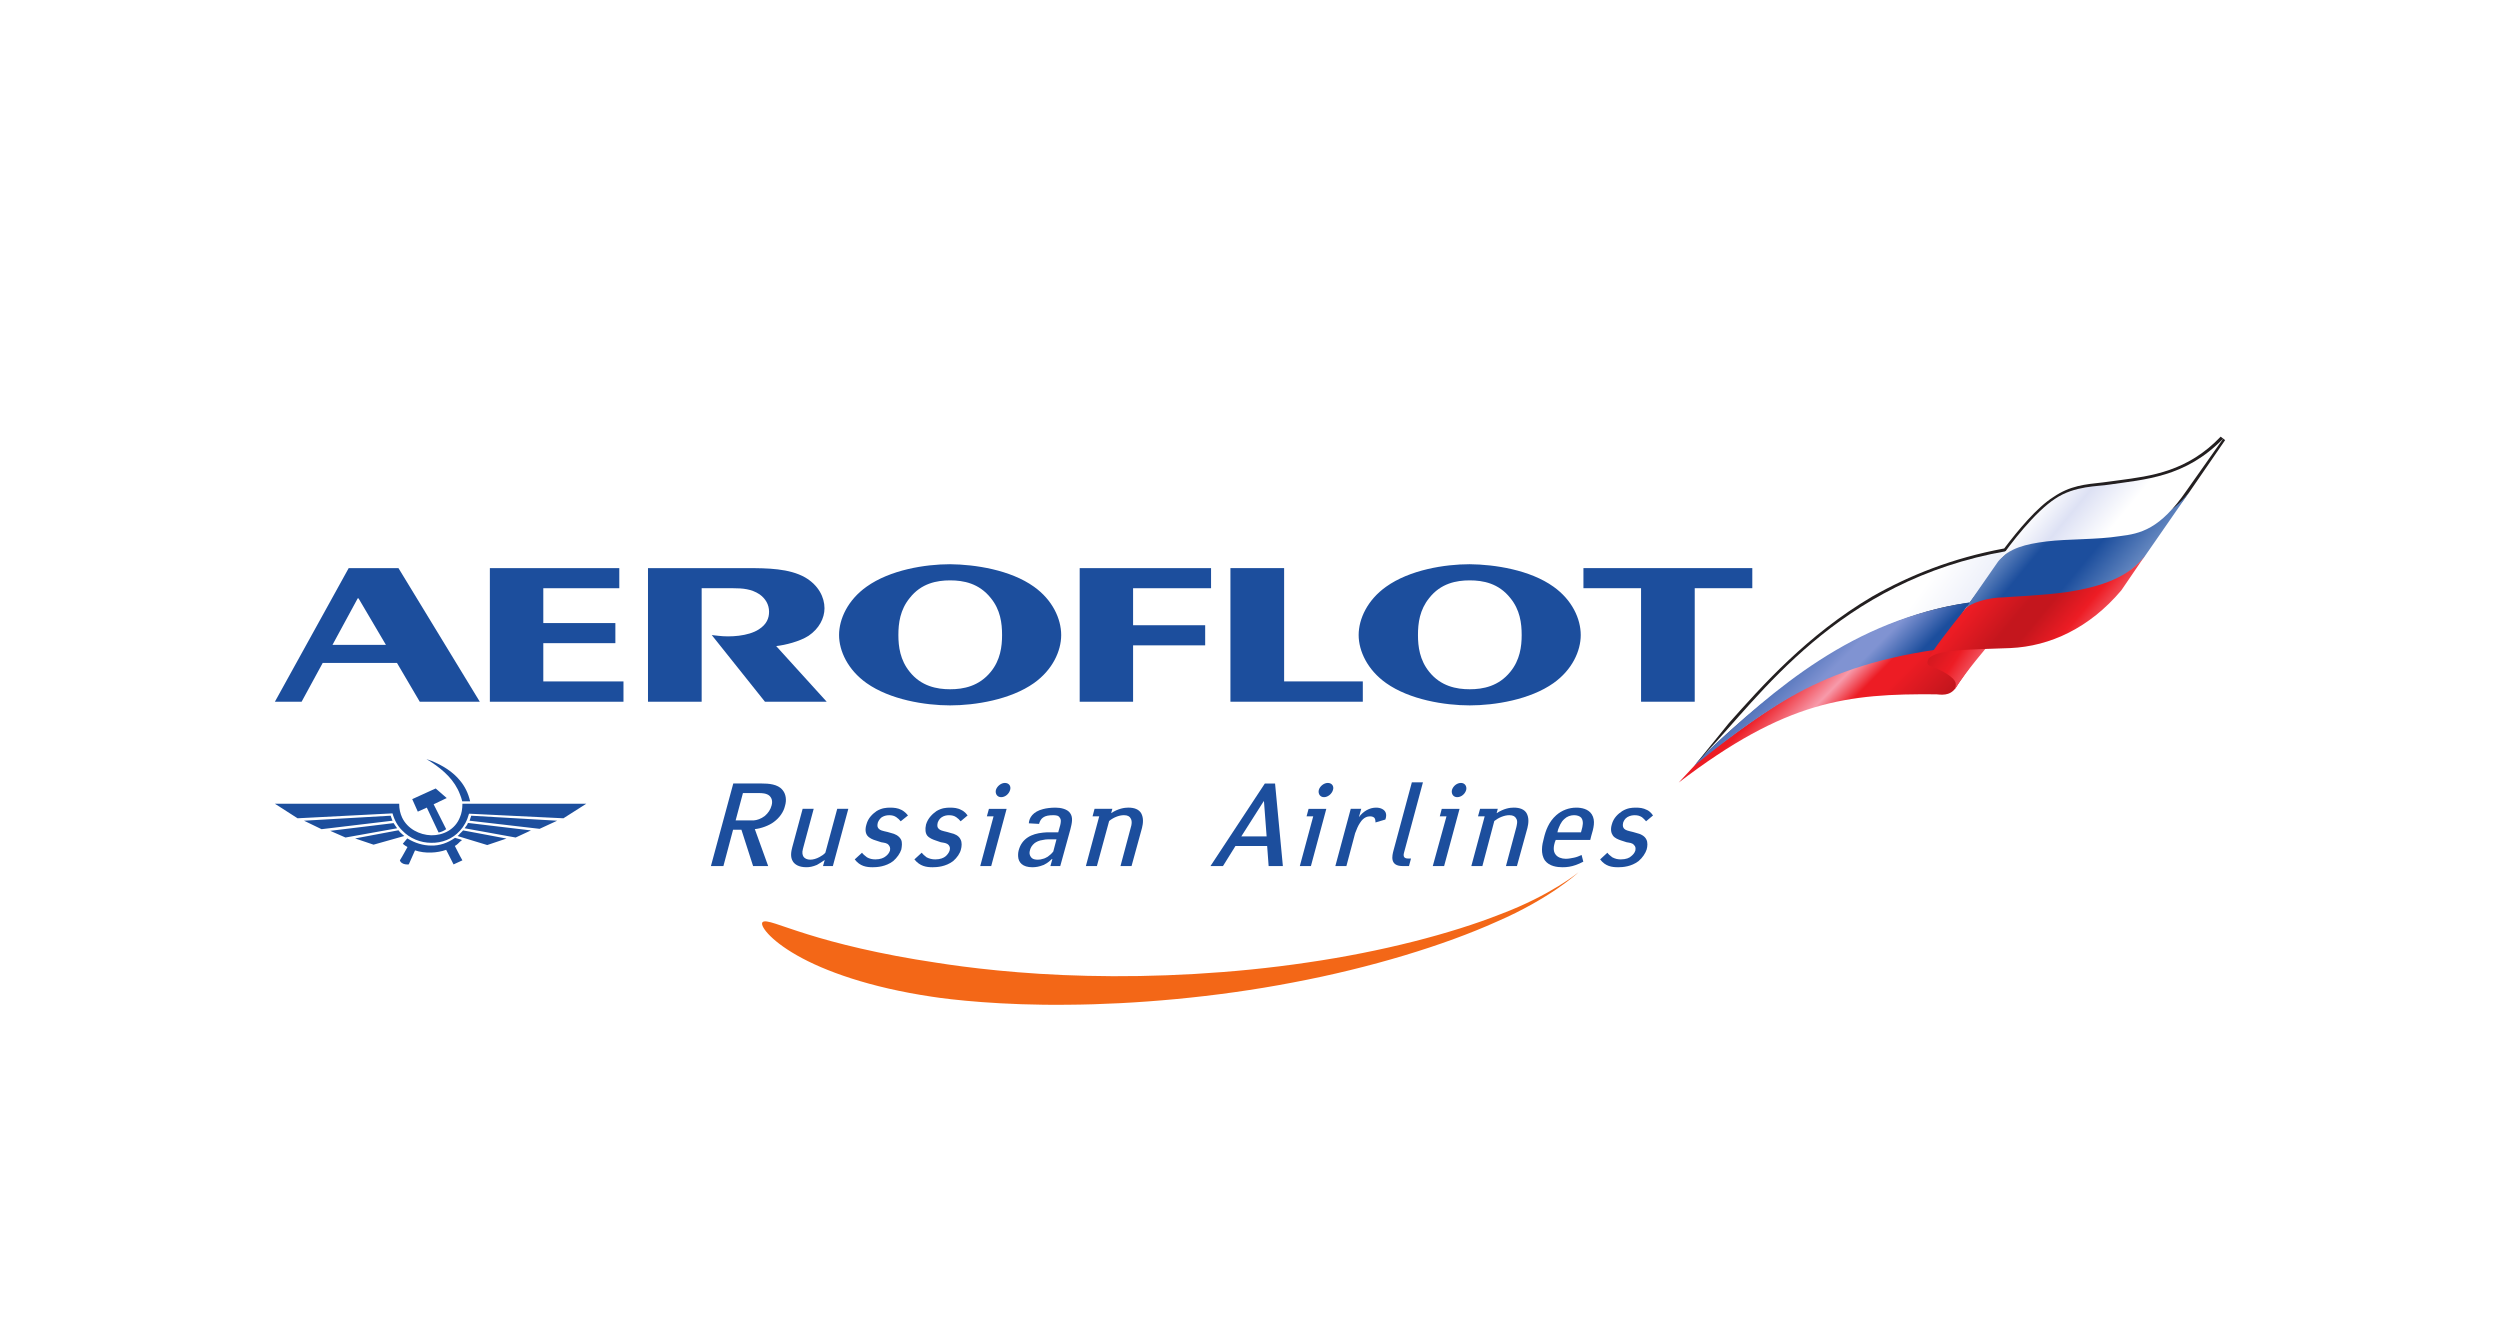<svg width="128" height="68" viewBox="0 0 128 68" fill="none" xmlns="http://www.w3.org/2000/svg">
<g clip-path="url(#clip0_14445_3991)">
<g filter="url(#filter0_dd_14445_3991)">
<path d="M120 4H8C5.791 4 4 5.791 4 8V60C4 62.209 5.791 64 8 64H120C122.209 64 124 62.209 124 60V8C124 5.791 122.209 4 120 4Z" fill="white"/>
<g clip-path="url(#clip1_14445_3991)">
<path d="M111.81 22.039C110.503 23.917 109.599 24.187 108.476 24.323L108.024 24.366L106.495 24.454L104.734 24.588C104.014 24.679 103.473 24.811 103.019 25.081C103.61 24.323 104.509 23.204 105.275 22.665C106.087 22.13 107.032 22.083 107.617 21.995L107.977 21.951H108.024L108.52 21.907C109.918 21.726 111.494 21.458 113.027 20.294C112.485 21.1 111.81 22.039 111.81 22.039ZM101.312 26.914C101.312 26.914 100.818 27.63 100.723 27.721C99.148 27.944 97.527 28.438 95.858 29.196C93.742 30.224 91.579 31.657 89.325 33.624C90.903 31.835 92.974 29.642 95.858 27.944C97.662 26.871 99.822 25.974 102.392 25.485C102.211 25.662 101.312 26.914 101.312 26.914ZM113.699 19.357C111.989 21.145 110.144 21.369 108.476 21.592L107.655 21.701C106.76 21.799 105.996 21.861 105.141 22.444C104.287 22.977 103.292 24.187 102.616 25.081C99.958 25.573 97.749 26.467 95.858 27.543C92.524 29.512 90.226 32.105 88.515 34.028L86.848 36.085L87.161 35.994C90.226 32.998 93.109 30.85 95.858 29.556C97.57 28.706 99.237 28.211 100.858 28.035H100.905L102.661 25.617C103.112 25.171 103.788 24.991 104.779 24.904L106.541 24.769L108.024 24.679L108.52 24.634C109.69 24.454 110.682 24.187 112.08 22.218L113.927 19.534L113.699 19.357Z" fill="#231F20"/>
<path d="M87.03 35.905L85.947 37.069C91.444 32.864 94.596 32.508 99.148 32.549C99.554 32.596 99.957 32.596 100.229 32.059L101.581 30.092V30.091C95.228 30.181 92.388 31.791 87.03 35.905Z" fill="url(#paint0_linear_14445_3991)"/>
<path d="M87.317 35.569C87.316 35.578 87.314 35.586 87.312 35.594C92.546 30.599 96.992 28.344 100.844 27.86C101.202 27.414 102.391 25.753 102.75 25.214C94.048 26.727 90.053 32.743 87.317 35.569Z" fill="url(#paint1_linear_14445_3991)"/>
<path d="M87.297 35.594C87.227 35.663 87.052 35.877 86.885 36.041C86.833 36.09 86.741 36.211 86.736 36.218C87.748 35.381 89.807 33.754 91.691 32.68C93.566 31.615 95.854 30.733 99.103 30.268C99.418 29.911 100.391 28.558 100.844 27.843C94.85 28.738 90.903 32.237 87.297 35.594Z" fill="url(#paint2_linear_14445_3991)"/>
<path d="M98.74 30.718C98.561 31.207 98.832 30.985 99.643 31.48C100.275 31.878 100.139 32.059 100.092 32.282C100.678 31.344 101.804 30.045 101.804 30.045C101.523 29.945 101.221 29.904 100.919 29.904C99.875 29.904 98.847 30.405 98.74 30.718Z" fill="url(#paint3_linear_14445_3991)"/>
<path d="M104.826 24.634C103.562 24.769 102.797 25.124 102.302 25.752L100.612 28.185C101.016 27.827 102.119 27.63 103.339 27.63H103.652C103.832 27.63 104.013 27.586 104.191 27.586C105.95 27.543 108.337 27.273 109.78 25.53L111.877 22.505L112.108 22.165C110.261 24.669 106.133 24.41 104.826 24.634Z" fill="url(#paint4_linear_14445_3991)"/>
<path d="M107.976 21.815C107.438 21.907 106.222 21.861 105.227 22.533C104.191 23.204 102.936 24.84 102.348 25.69C102.892 25.064 103.699 24.858 104.779 24.722C105.864 24.588 107.394 24.634 108.519 24.453C109.598 24.323 110.592 24.098 111.943 22.13L113.836 19.447C111.9 21.458 109.78 21.546 107.976 21.815Z" fill="url(#paint5_linear_14445_3991)"/>
<path d="M105.816 27.316C104.509 27.497 103.018 27.543 102.572 27.586C101.852 27.586 100.858 27.854 100.59 28.212C99.733 29.285 98.97 30.268 98.74 30.717C99.237 30.224 100.905 30.268 102.934 30.181C104.959 30.091 106.987 29.151 108.61 27.228L109.837 25.43C109.027 26.549 107.573 27.048 105.816 27.316Z" fill="url(#paint6_linear_14445_3991)"/>
<path d="M20.097 39.02C20.06 38.936 20.032 38.851 20.002 38.764L15.566 39.02L16.463 39.454L20.097 39.02ZM20.701 39.803C20.663 39.775 20.624 39.737 20.589 39.708C20.513 39.642 20.445 39.577 20.401 39.51L18.182 39.928L19.126 40.247L20.701 39.803ZM22.456 39.625C22.562 39.607 22.722 39.547 22.844 39.454L22.202 38.18L22.872 37.86L22.308 37.37L22.08 37.472L21.106 37.916L21.391 38.556L21.853 38.349L22.456 39.625ZM23.55 36.962C23.796 37.253 23.977 37.614 24.071 38.028H23.666C23.636 37.906 23.598 37.782 23.55 37.671C23.28 36.953 22.722 36.443 22.08 36.019C21.994 35.969 21.918 35.913 21.834 35.867C21.918 35.897 21.994 35.924 22.08 35.952C22.663 36.188 23.182 36.51 23.55 36.962ZM23.55 40.824L23.675 41.049L23.55 41.107L23.222 41.258L22.844 40.512C22.608 40.595 22.345 40.643 22.08 40.651C21.796 40.663 21.502 40.623 21.249 40.539L20.929 41.258C20.823 41.266 20.682 41.258 20.589 41.192C20.54 41.163 20.493 41.116 20.474 41.049L20.589 40.86L20.863 40.37C20.776 40.313 20.701 40.275 20.624 40.2L20.852 39.926C21.241 40.163 21.663 40.293 22.08 40.293C22.496 40.303 22.909 40.17 23.297 39.897L23.55 39.971L23.656 40.011C23.619 40.039 23.59 40.065 23.55 40.096C23.475 40.17 23.409 40.247 23.288 40.313L23.55 40.824ZM28.848 38.896L30.018 38.151H23.675C23.675 38.417 23.636 38.645 23.55 38.84C23.307 39.472 22.693 39.775 22.08 39.767C21.477 39.748 20.863 39.436 20.589 38.861C20.493 38.651 20.438 38.428 20.438 38.151H14.074L15.235 38.896L20.097 38.645C20.191 38.992 20.363 39.295 20.589 39.517C20.976 39.927 21.531 40.152 22.08 40.152C22.619 40.163 23.165 39.963 23.55 39.531C23.76 39.304 23.92 39.013 24.014 38.661L28.848 38.896ZM28.527 39.02L27.628 39.436L24.042 39.02C24.071 38.936 24.099 38.851 24.126 38.764L28.527 39.02ZM25.931 39.934L24.947 40.266L23.55 39.842L23.43 39.803C23.475 39.767 23.515 39.73 23.55 39.68C23.609 39.634 23.656 39.567 23.711 39.517L25.931 39.934ZM26.402 39.881L27.185 39.517L23.958 39.134C23.929 39.237 23.845 39.32 23.786 39.407L26.402 39.881ZM17.689 39.881L16.907 39.538L20.153 39.143C20.211 39.237 20.267 39.32 20.333 39.407L17.689 39.881Z" fill="#1C4E9D"/>
<path d="M47.973 46.295C49.437 46.527 52.24 46.887 55.673 46.963C59.099 47.049 63.126 46.849 66.932 46.281C70.738 45.729 74.305 44.802 76.84 43.8C79.393 42.839 80.821 41.666 80.814 41.661C80.828 41.668 79.34 43.023 76.635 44.188C73.96 45.395 70.181 46.552 66.201 47.303C62.227 48.07 58.058 48.421 54.666 48.443C51.275 48.483 48.64 48.178 47.718 48.032C44.528 47.558 42.211 46.719 40.797 45.91C39.369 45.097 38.894 44.36 39.042 44.217C39.2 44.048 39.91 44.392 41.35 44.837C42.791 45.287 44.985 45.852 47.973 46.295Z" fill="#F36717"/>
<path d="M31.922 32.929V31.889H27.817V29.93H31.507V28.901H27.817V27.117H31.708V26.088H25.081V32.929H31.922Z" fill="#1C4E9D"/>
<path d="M35.925 32.929V27.117H37.534C38.022 27.117 38.474 27.155 38.887 27.428C39.188 27.642 39.376 27.947 39.376 28.324C39.376 28.638 39.264 28.962 38.85 29.225C38.309 29.577 37.37 29.627 36.778 29.553L36.442 29.515L39.166 32.929H42.327L39.741 30.079C40.204 30.029 40.947 29.843 41.397 29.553C41.938 29.189 42.214 28.65 42.214 28.145C42.214 27.581 41.91 26.967 41.223 26.564C40.406 26.102 39.29 26.088 38.261 26.088H33.177V32.929H35.925Z" fill="#1C4E9D"/>
<path d="M58.014 32.929V30.042H61.705V29.012H58.014V27.117H62.006V26.088H55.28V32.929H58.014Z" fill="#1C4E9D"/>
<path d="M65.747 26.087H62.998V32.928H69.776V31.888H65.747V26.087Z" fill="#1C4E9D"/>
<path d="M81.072 27.116H84.022V32.928H86.77V27.116H89.718V26.087H81.072V27.116Z" fill="#1C4E9D"/>
<path d="M75.249 32.29C74.57 32.29 73.767 32.137 73.175 31.396C72.687 30.795 72.6 30.103 72.6 29.514C72.6 28.901 72.687 28.221 73.175 27.62C73.767 26.864 74.57 26.715 75.249 26.715C75.937 26.715 76.73 26.864 77.329 27.62C77.821 28.221 77.91 28.901 77.91 29.514C77.91 30.103 77.821 30.795 77.329 31.396C76.73 32.137 75.937 32.29 75.249 32.29ZM75.249 25.888C73.969 25.888 72.174 26.177 70.969 27.04C70.013 27.719 69.563 28.687 69.563 29.514C69.563 30.33 70.013 31.297 70.969 31.974C72.174 32.827 73.969 33.116 75.249 33.116C76.528 33.116 78.336 32.827 79.54 31.974C80.495 31.297 80.934 30.33 80.934 29.514C80.934 28.687 80.495 27.719 79.54 27.04C78.336 26.177 76.528 25.901 75.249 25.888Z" fill="#1C4E9D"/>
<path d="M48.645 32.29C47.969 32.29 47.165 32.137 46.576 31.396C46.086 30.795 45.997 30.103 45.997 29.514C45.997 28.901 46.086 28.221 46.576 27.62C47.165 26.864 47.969 26.715 48.645 26.715C49.334 26.715 50.126 26.864 50.729 27.62C51.22 28.221 51.306 28.901 51.306 29.514C51.306 30.103 51.22 30.795 50.729 31.396C50.126 32.137 49.334 32.29 48.645 32.29ZM48.645 25.888C47.367 25.888 45.572 26.177 44.367 27.04C43.412 27.719 42.96 28.687 42.96 29.514C42.96 30.33 43.412 31.297 44.367 31.974C45.572 32.827 47.367 33.116 48.645 33.116C49.925 33.116 51.734 32.827 52.939 31.974C53.892 31.297 54.333 30.33 54.333 29.514C54.333 28.687 53.892 27.719 52.939 27.04C51.734 26.177 49.925 25.901 48.645 25.888Z" fill="#1C4E9D"/>
<path d="M17.023 30.017L18.316 27.633H18.355L19.759 30.017H17.023ZM15.442 32.929L16.522 30.943H20.326L21.492 32.929H24.566L20.401 26.087H17.853L14.074 32.929H15.442Z" fill="#1C4E9D"/>
<path d="M42.866 38.412L42.258 40.659C42.182 40.749 42.065 40.823 41.959 40.88C41.795 40.969 41.632 41.015 41.482 41.015C41.333 41.015 41.2 40.956 41.14 40.865C41.095 40.789 41.051 40.672 41.11 40.462L41.661 38.412H41.095L40.561 40.389C40.516 40.568 40.441 40.88 40.604 41.118C40.694 41.252 40.889 41.402 41.288 41.402C41.452 41.402 41.617 41.372 41.826 41.283C41.959 41.206 42.106 41.118 42.227 41.029L42.138 41.341H42.643L43.434 38.412H42.866Z" fill="#1C4E9D"/>
<path d="M46.489 38.751C46.354 38.574 46.19 38.483 46.159 38.469C45.97 38.367 45.759 38.351 45.579 38.351C45.386 38.351 45.147 38.367 44.882 38.527C44.687 38.665 44.449 38.872 44.361 39.214C44.283 39.467 44.315 39.659 44.404 39.779C44.508 39.914 44.687 39.987 44.837 40.031L45.118 40.123C45.266 40.152 45.416 40.152 45.504 40.27C45.55 40.329 45.597 40.406 45.566 40.553C45.521 40.685 45.434 40.775 45.357 40.835C45.253 40.926 45.074 41.001 44.822 41.001C44.658 41.001 44.524 40.97 44.39 40.895C44.273 40.806 44.182 40.731 44.136 40.659L43.762 41.001C44.032 41.354 44.361 41.403 44.687 41.403C44.909 41.403 45.357 41.373 45.728 41.09C45.936 40.913 46.086 40.685 46.147 40.494C46.176 40.342 46.206 40.123 46.132 39.987C46.026 39.779 45.79 39.688 45.655 39.659L45.445 39.598C45.18 39.539 45.059 39.511 44.999 39.436C44.943 39.393 44.895 39.303 44.943 39.124C44.969 39.05 45.03 38.93 45.147 38.841C45.295 38.751 45.434 38.739 45.535 38.739C45.67 38.739 45.79 38.768 45.893 38.841C45.983 38.901 46.056 38.975 46.116 39.05L46.489 38.751Z" fill="#1C4E9D"/>
<path d="M49.541 38.751C49.42 38.574 49.258 38.483 49.214 38.469C49.036 38.367 48.825 38.351 48.648 38.351C48.443 38.351 48.217 38.367 47.948 38.527C47.755 38.665 47.517 38.872 47.413 39.214C47.355 39.467 47.383 39.659 47.471 39.779C47.577 39.914 47.772 39.987 47.904 40.031L48.171 40.123C48.32 40.152 48.471 40.152 48.574 40.27C48.619 40.329 48.663 40.406 48.619 40.553C48.574 40.685 48.486 40.775 48.424 40.835C48.32 40.926 48.142 41.001 47.889 41.001C47.726 41.001 47.592 40.97 47.443 40.895C47.322 40.806 47.249 40.731 47.19 40.659L46.817 41.001C47.103 41.354 47.43 41.403 47.755 41.403C47.979 41.403 48.424 41.373 48.797 41.09C49.005 40.913 49.155 40.685 49.199 40.494C49.244 40.342 49.258 40.123 49.184 39.987C49.095 39.779 48.857 39.688 48.71 39.659L48.498 39.598C48.245 39.539 48.13 39.511 48.067 39.436C48.009 39.393 47.964 39.303 48.009 39.124C48.039 39.05 48.083 38.93 48.217 38.841C48.352 38.751 48.498 38.739 48.588 38.739C48.738 38.739 48.857 38.768 48.961 38.841C49.052 38.901 49.124 38.975 49.184 39.05L49.541 38.751Z" fill="#1C4E9D"/>
<path d="M50.99 37.445C50.943 37.651 51.065 37.815 51.259 37.815C51.467 37.815 51.659 37.651 51.718 37.445C51.776 37.249 51.659 37.086 51.45 37.086C51.259 37.086 51.051 37.249 50.99 37.445ZM50.633 38.413L50.527 38.797H50.87L50.188 41.342H50.75L51.539 38.413H50.633Z" fill="#1C4E9D"/>
<path d="M56.161 41.342L56.788 39.036C56.983 38.871 57.28 38.737 57.547 38.737C57.74 38.737 57.847 38.81 57.889 38.901C57.978 39.036 57.935 39.255 57.902 39.347L57.369 41.342H57.935L58.47 39.392C58.53 39.153 58.558 38.871 58.426 38.634C58.306 38.44 58.083 38.35 57.77 38.35C57.578 38.35 57.251 38.395 56.891 38.634L56.952 38.412H56.041L55.939 38.796H56.28L55.597 41.342H56.161Z" fill="#1C4E9D"/>
<path d="M38.603 39.003H37.665L38.038 37.606H38.887C38.977 37.606 39.258 37.606 39.408 37.755C39.495 37.843 39.571 37.992 39.509 38.23C39.45 38.454 39.33 38.632 39.153 38.781C38.959 38.929 38.751 38.992 38.603 39.003ZM37.544 37.115L36.399 41.341H37.039L37.533 39.483H37.961L38.558 41.341H39.33L38.647 39.451C38.959 39.42 39.378 39.273 39.628 39.078C39.909 38.871 40.121 38.574 40.192 38.261C40.283 37.961 40.24 37.65 40.063 37.445C39.823 37.145 39.347 37.115 39.003 37.115H38.603H37.544Z" fill="#1C4E9D"/>
<path d="M53.406 40.97C53.316 41.002 53.227 41.016 53.138 41.016C53.021 41.016 52.87 41.002 52.783 40.88C52.708 40.775 52.691 40.671 52.736 40.523C52.767 40.405 52.827 40.286 52.974 40.166C53.063 40.106 53.182 40.032 53.406 40.004C53.48 39.988 53.57 39.973 53.674 39.973H54.092L53.928 40.597C53.837 40.715 53.748 40.789 53.642 40.865C53.555 40.912 53.48 40.957 53.406 40.97ZM53.406 39.63C52.812 39.688 52.319 39.927 52.156 40.539C52.14 40.612 52.127 40.671 52.127 40.731V40.836C52.14 41.163 52.363 41.403 52.856 41.403C53.032 41.403 53.211 41.373 53.406 41.294C53.423 41.294 53.438 41.283 53.465 41.269C53.659 41.178 53.805 41.029 53.852 40.985H53.882L53.78 41.343H54.285L54.806 39.452C54.881 39.154 54.953 38.856 54.791 38.632C54.655 38.425 54.314 38.351 54.048 38.351C53.794 38.351 53.57 38.381 53.406 38.425C52.886 38.556 52.691 38.871 52.676 39.154L53.199 39.184C53.241 39.035 53.302 38.93 53.406 38.856C53.525 38.768 53.705 38.738 53.928 38.738C54.048 38.738 54.196 38.751 54.253 38.856C54.346 38.961 54.314 39.11 54.285 39.244L54.181 39.615H53.764C53.642 39.615 53.512 39.615 53.406 39.63Z" fill="#1C4E9D"/>
<path d="M67.523 37.445C67.476 37.651 67.595 37.815 67.79 37.815C67.982 37.815 68.19 37.651 68.249 37.445C68.311 37.249 68.19 37.086 67.982 37.086C67.79 37.086 67.579 37.249 67.523 37.445ZM66.999 38.413L66.896 38.797H67.237L66.551 41.342H67.119L67.907 38.413H66.999Z" fill="#1C4E9D"/>
<path d="M69.158 38.412L68.37 41.341H68.936L69.383 39.66C69.457 39.467 69.531 39.274 69.637 39.124C69.815 38.84 70.022 38.797 70.142 38.797C70.217 38.797 70.304 38.81 70.366 38.871C70.408 38.917 70.425 39.003 70.425 39.11L70.931 38.96C71.034 38.665 70.931 38.498 70.753 38.412C70.66 38.367 70.558 38.351 70.453 38.351C70.127 38.351 69.802 38.528 69.575 38.84L69.695 38.412H69.158Z" fill="#1C4E9D"/>
<path d="M72.287 37.055L71.349 40.539C71.277 40.806 71.142 41.342 71.813 41.342H72.14L72.243 40.956H72.081C71.798 40.956 71.872 40.716 71.886 40.657L72.855 37.055H72.287Z" fill="#1C4E9D"/>
<path d="M74.34 37.445C74.295 37.651 74.414 37.815 74.607 37.815C74.818 37.815 75.01 37.651 75.069 37.445C75.114 37.249 74.994 37.086 74.803 37.086C74.592 37.086 74.4 37.249 74.34 37.445ZM73.818 38.413L73.717 38.797H74.06L73.358 41.342H73.939L74.729 38.413H73.818Z" fill="#1C4E9D"/>
<path d="M75.898 41.342L76.508 39.036C76.715 38.871 77.013 38.737 77.281 38.737C77.474 38.737 77.581 38.81 77.624 38.901C77.727 39.036 77.654 39.255 77.638 39.347L77.105 41.342H77.667L78.204 39.392C78.263 39.153 78.293 38.871 78.16 38.634C78.044 38.44 77.816 38.35 77.506 38.35C77.297 38.35 76.999 38.395 76.628 38.634L76.686 38.412H75.78L75.674 38.796H76.016L75.332 41.342H75.898Z" fill="#1C4E9D"/>
<path d="M84.635 38.751C84.518 38.574 84.369 38.483 84.322 38.469C84.13 38.367 83.938 38.351 83.758 38.351C83.548 38.351 83.325 38.367 83.06 38.527C82.851 38.665 82.612 38.872 82.524 39.214C82.447 39.467 82.493 39.659 82.58 39.779C82.671 39.914 82.866 39.987 82.999 40.031L83.282 40.123C83.429 40.152 83.581 40.152 83.665 40.27C83.729 40.329 83.758 40.406 83.729 40.553C83.686 40.685 83.596 40.775 83.519 40.835C83.429 40.926 83.251 41.001 82.984 41.001C82.817 41.001 82.699 40.97 82.551 40.895C82.432 40.806 82.344 40.731 82.298 40.659L81.927 41.001C82.195 41.354 82.524 41.403 82.851 41.403C83.088 41.403 83.519 41.373 83.892 41.09C84.102 40.913 84.247 40.685 84.309 40.494C84.353 40.342 84.369 40.123 84.296 39.987C84.205 39.779 83.95 39.688 83.82 39.659L83.609 39.598C83.359 39.539 83.236 39.511 83.163 39.436C83.117 39.393 83.06 39.303 83.104 39.124C83.133 39.05 83.176 38.93 83.313 38.841C83.459 38.751 83.609 38.739 83.699 38.739C83.848 38.739 83.95 38.768 84.069 38.841C84.144 38.901 84.218 38.975 84.279 39.05L84.635 38.751Z" fill="#1C4E9D"/>
<path d="M63.555 39.823L64.7 38.024H64.715L64.851 39.823H63.555ZM61.977 41.341H62.617L63.256 40.314H64.878L64.954 41.341H65.683L65.283 37.116H64.76L61.977 41.341Z" fill="#1C4E9D"/>
<path d="M79.741 39.615L79.771 39.483C79.832 39.331 79.906 39.094 80.098 38.93C80.222 38.806 80.416 38.737 80.589 38.737C80.74 38.737 80.887 38.782 80.962 38.871C81.095 39.05 81.034 39.305 80.978 39.498L80.947 39.615H79.741ZM79.654 40.004H81.421L81.469 39.809C81.586 39.419 81.704 39.019 81.499 38.694C81.32 38.412 80.962 38.351 80.709 38.351C80.33 38.351 79.969 38.485 79.682 38.737C79.294 39.078 79.132 39.541 79.043 39.927C78.954 40.242 78.863 40.715 79.102 41.058C79.324 41.355 79.729 41.403 80.008 41.403C80.237 41.403 80.449 41.37 80.666 41.293C80.784 41.252 80.932 41.191 81.065 41.118L80.978 40.775C80.843 40.835 80.74 40.881 80.589 40.913C80.451 40.937 80.321 40.97 80.172 40.97C79.951 40.97 79.756 40.894 79.654 40.762C79.489 40.568 79.564 40.27 79.608 40.122L79.654 40.004Z" fill="#1C4E9D"/>
</g>
</g>
</g>
<defs>
<filter id="filter0_dd_14445_3991" x="0" y="0" width="128" height="68" filterUnits="userSpaceOnUse" color-interpolation-filters="sRGB">
<feFlood flood-opacity="0" result="BackgroundImageFix"/>
<feColorMatrix in="SourceAlpha" type="matrix" values="0 0 0 0 0 0 0 0 0 0 0 0 0 0 0 0 0 0 127 0" result="hardAlpha"/>
<feOffset dy="3"/>
<feGaussianBlur stdDeviation="0.5"/>
<feColorMatrix type="matrix" values="0 0 0 0 0 0 0 0 0 0 0 0 0 0 0 0 0 0 0.1 0"/>
<feBlend mode="normal" in2="BackgroundImageFix" result="effect1_dropShadow_14445_3991"/>
<feColorMatrix in="SourceAlpha" type="matrix" values="0 0 0 0 0 0 0 0 0 0 0 0 0 0 0 0 0 0 127 0" result="hardAlpha"/>
<feOffset/>
<feGaussianBlur stdDeviation="2"/>
<feColorMatrix type="matrix" values="0 0 0 0 0 0 0 0 0 0 0 0 0 0 0 0 0 0 0.08 0"/>
<feBlend mode="normal" in2="effect1_dropShadow_14445_3991" result="effect2_dropShadow_14445_3991"/>
<feBlend mode="normal" in="SourceGraphic" in2="effect2_dropShadow_14445_3991" result="shape"/>
</filter>
<linearGradient id="paint0_linear_14445_3991" x1="89.676" y1="29.544" x2="96.223" y2="36.008" gradientUnits="userSpaceOnUse">
<stop stop-color="#C4161D"/>
<stop offset="0.3" stop-color="#ED1C24"/>
<stop offset="0.331" stop-color="#ED1C24"/>
<stop offset="0.529" stop-color="#F79AAA"/>
<stop offset="0.652" stop-color="#ED1C24"/>
<stop offset="0.747" stop-color="#ED1C24"/>
<stop offset="1" stop-color="#C4161D"/>
</linearGradient>
<linearGradient id="paint1_linear_14445_3991" x1="87.181" y1="24.701" x2="102.972" y2="36.174" gradientUnits="userSpaceOnUse">
<stop stop-color="white"/>
<stop offset="0.34" stop-color="white"/>
<stop offset="0.54" stop-color="white"/>
<stop offset="0.91" stop-color="#CBD3EF"/>
<stop offset="1" stop-color="#CBD3EF"/>
</linearGradient>
<linearGradient id="paint2_linear_14445_3991" x1="89.932" y1="28.222" x2="98.676" y2="36.854" gradientUnits="userSpaceOnUse">
<stop stop-color="#1C4E9D"/>
<stop offset="0.13" stop-color="#1C4E9D"/>
<stop offset="0.4" stop-color="#8093D2"/>
<stop offset="0.462" stop-color="#8093D2"/>
<stop offset="0.608" stop-color="#1C4E9D"/>
<stop offset="0.637" stop-color="#1C4E9D"/>
<stop offset="0.917" stop-color="#1C4E9D"/>
<stop offset="1" stop-color="#1C4E9D"/>
</linearGradient>
<linearGradient id="paint3_linear_14445_3991" x1="98.586" y1="29.63" x2="102.122" y2="31.926" gradientUnits="userSpaceOnUse">
<stop stop-color="#C4161D"/>
<stop offset="0.451" stop-color="#ED1C24"/>
<stop offset="1" stop-color="#F79AAA"/>
</linearGradient>
<linearGradient id="paint4_linear_14445_3991" x1="101.586" y1="21.205" x2="111.437" y2="29.395" gradientUnits="userSpaceOnUse">
<stop stop-color="#CBD8F1"/>
<stop offset="0.073" stop-color="#CBD8F1"/>
<stop offset="0.105" stop-color="#CBD8F1"/>
<stop offset="0.371" stop-color="#1C4E9D"/>
<stop offset="0.536" stop-color="#1C4E9D"/>
<stop offset="0.949" stop-color="#CBD8F1"/>
<stop offset="1" stop-color="#CBD8F1"/>
</linearGradient>
<linearGradient id="paint5_linear_14445_3991" x1="103.667" y1="18.889" x2="112.88" y2="26.549" gradientUnits="userSpaceOnUse">
<stop stop-color="white"/>
<stop offset="0.174" stop-color="white"/>
<stop offset="0.251" stop-color="white"/>
<stop offset="0.387" stop-color="#DDE1F4"/>
<stop offset="0.56" stop-color="white"/>
<stop offset="0.7" stop-color="white"/>
<stop offset="1" stop-color="white"/>
</linearGradient>
<linearGradient id="paint6_linear_14445_3991" x1="100.023" y1="24.526" x2="108.334" y2="31.436" gradientUnits="userSpaceOnUse">
<stop stop-color="#F79AAA"/>
<stop offset="0.056" stop-color="#F79AAA"/>
<stop offset="0.214" stop-color="#ED1C24"/>
<stop offset="0.276" stop-color="#ED1C24"/>
<stop offset="0.47" stop-color="#C4161D"/>
<stop offset="0.517" stop-color="#C4161D"/>
<stop offset="0.551" stop-color="#C4161D"/>
<stop offset="0.692" stop-color="#ED1C24"/>
<stop offset="0.891" stop-color="#F78F9B"/>
<stop offset="1" stop-color="#F79AAA"/>
</linearGradient>
<clipPath id="clip0_14445_3991">
<rect width="128" height="68" fill="white"/>
</clipPath>
<clipPath id="clip1_14445_3991">
<rect width="100" height="29.804" fill="white" transform="translate(14 19)"/>
</clipPath>
</defs>
</svg>
